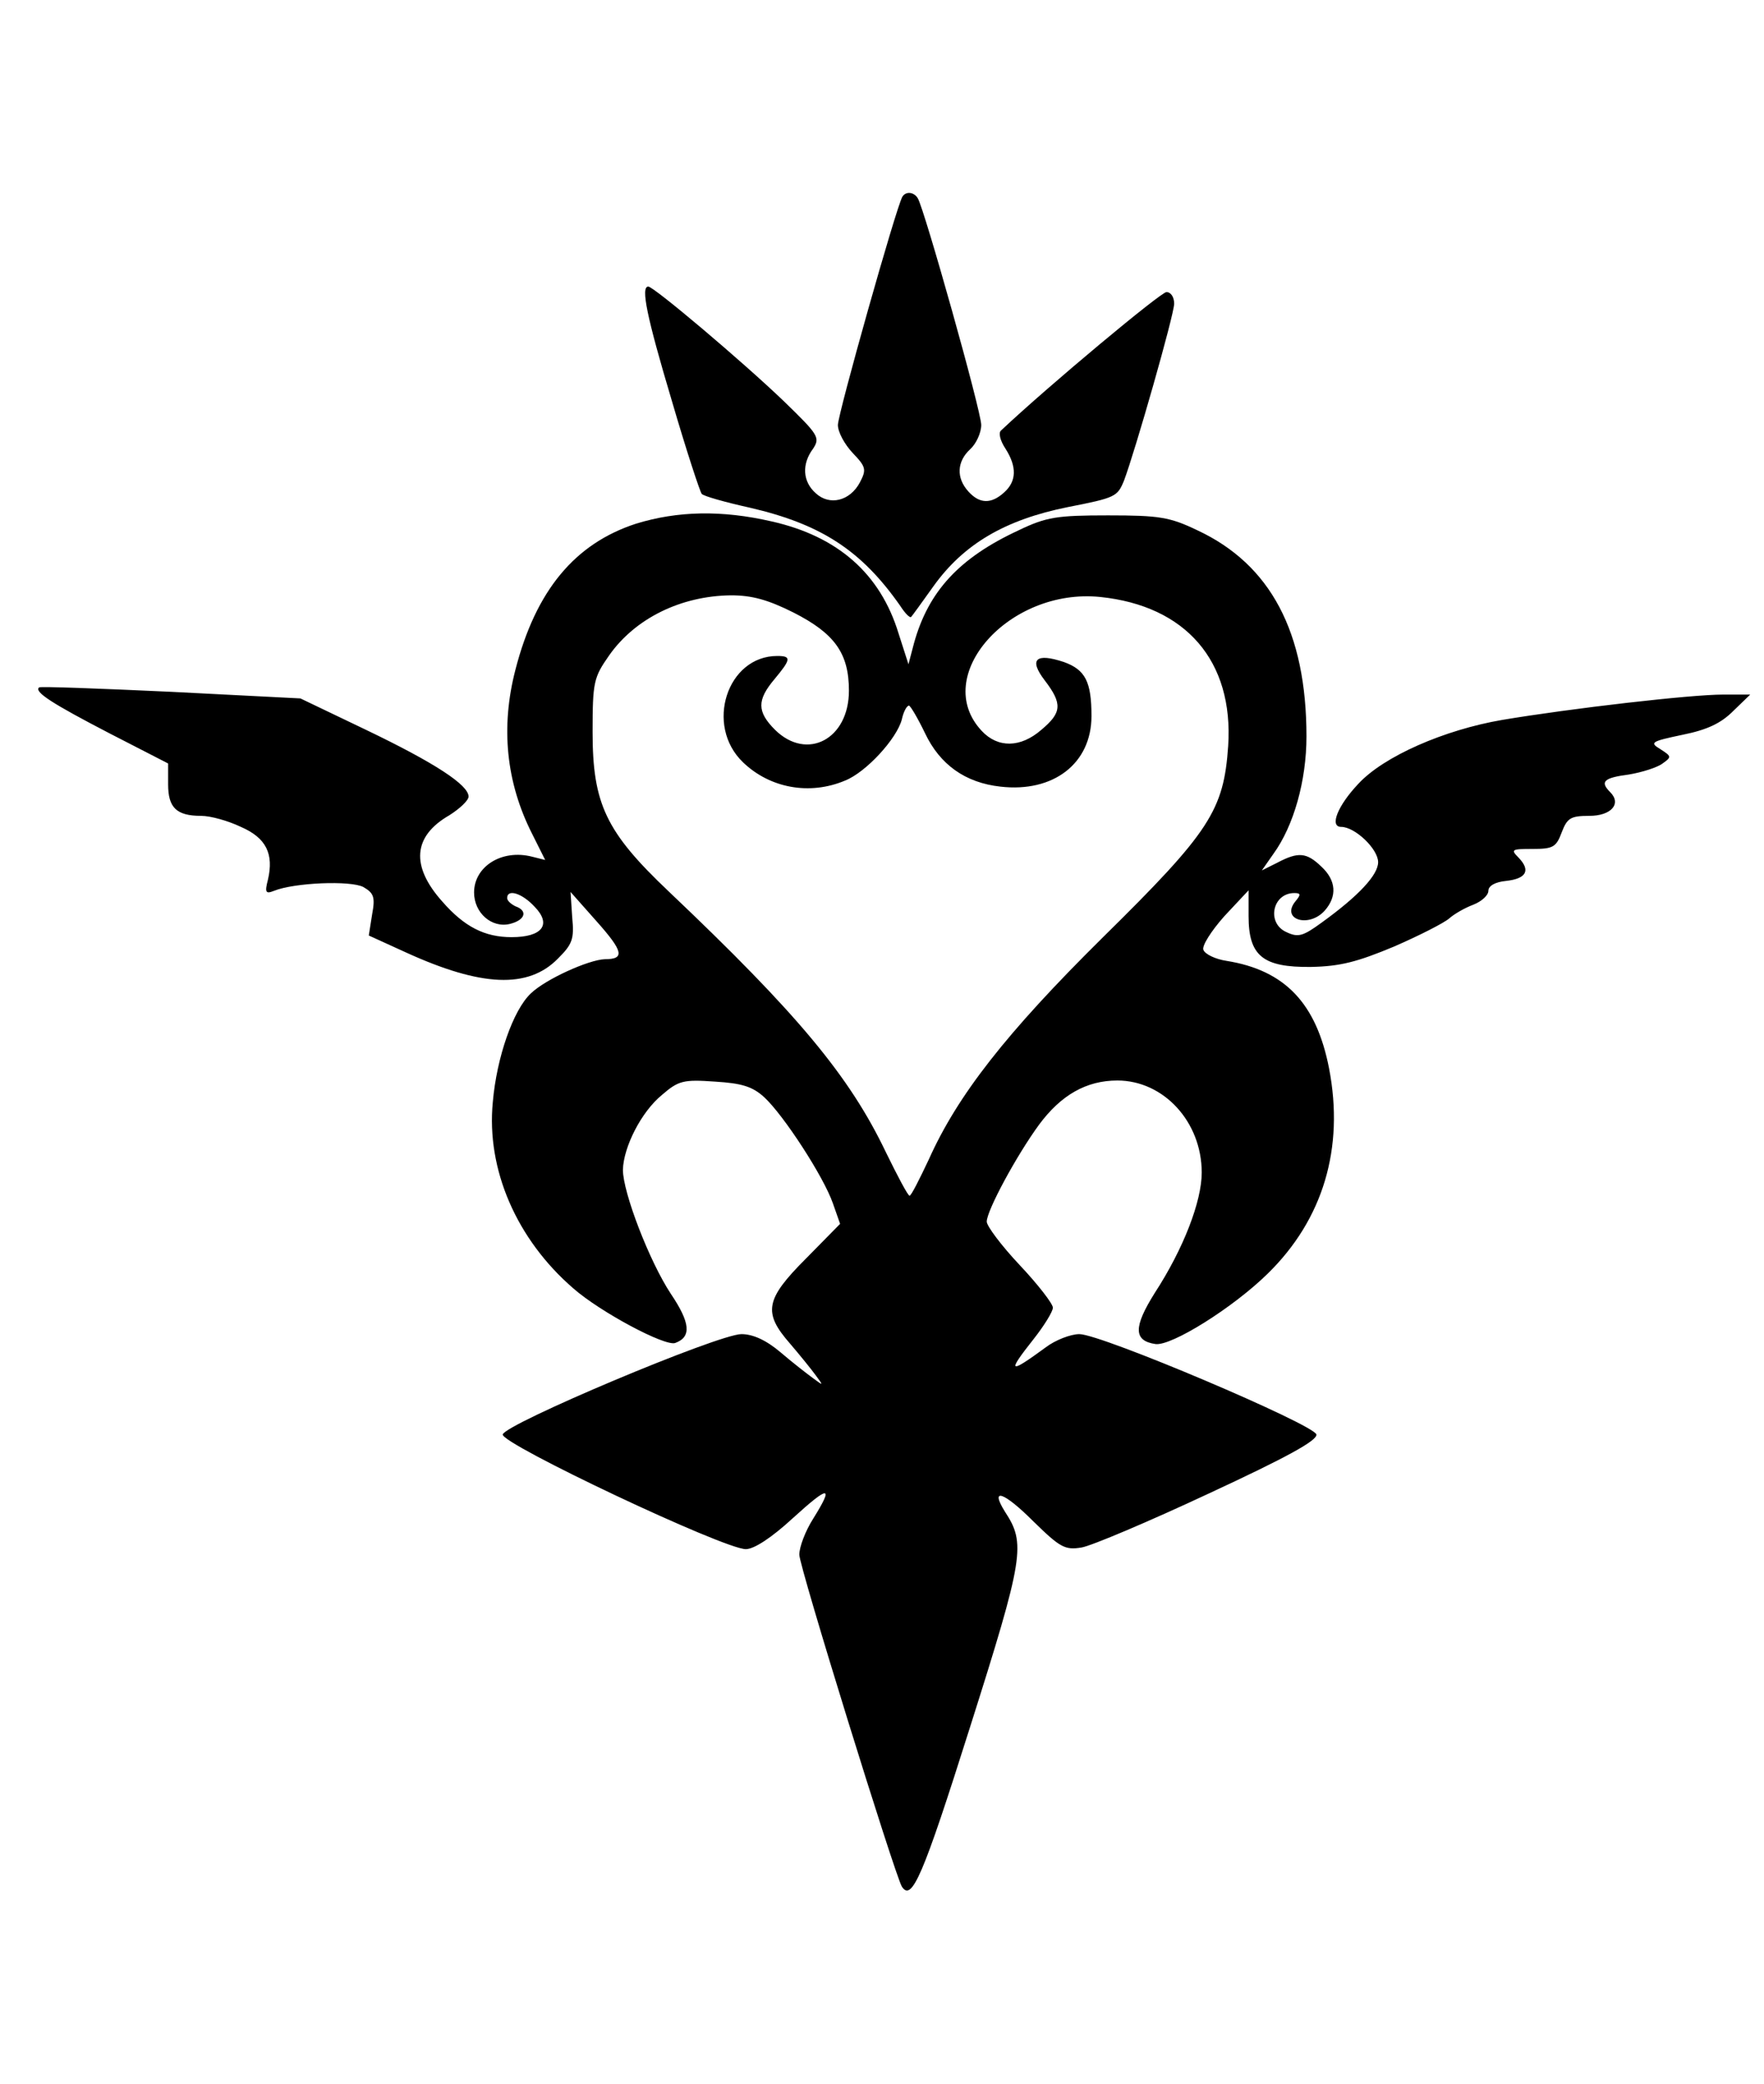 <?xml version="1.0" encoding="UTF-8" standalone="yes"?>
<svg version="1.0" xmlns="http://www.w3.org/2000/svg" width="100%" height="100mm" viewBox="0 0 320 320" preserveAspectRatio="xMidYMid meet">
  <g transform="translate(0,320) scale(0.1,-0.1)" fill="#000000" stroke="none">
    <path d="M1637 3133 c-11 -18 -117 -394 -117 -414 0 -13 12 -35 27 -51 24 -25
25 -30 13 -53 -18 -34 -55 -43 -80 -20 -24 21 -26 53 -5 81 13 20 10 25 -53
86 -75 72 -236 208 -246 208 -14 0 -3 -54 43 -208 26 -89 51 -165 54 -168 3
-4 42 -15 87 -25 130 -30 203 -78 273 -178 9 -14 18 -23 20 -20 2 2 20 27 40
55 55 77 130 121 244 144 87 17 90 19 102 48 20 53 91 301 91 321 0 12 -6 21
-14 21 -10 0 -213 -169 -300 -251 -5 -4 -2 -18 8 -33 21 -33 20 -59 -2 -79
-24 -22 -45 -21 -65 1 -23 25 -21 55 3 77 11 10 20 30 20 44 0 25 -103 391
-115 411 -7 12 -22 13 -28 3z"/>
    <path d="M1154 2540 c-111 -36 -182 -121 -219 -265 -27 -104 -17 -204 30 -297
l24 -48 -24 6 c-55 14 -105 -18 -105 -65 0 -37 32 -65 65 -57 28 7 33 24 10
32 -8 4 -15 10 -15 15 0 17 27 9 50 -16 31 -32 14 -55 -42 -55 -49 0 -86 19
-126 65 -57 64 -53 118 13 156 19 12 35 27 35 34 0 21 -61 61 -186 121 l-119
57 -235 12 c-129 6 -237 10 -239 8 -10 -8 25 -30 127 -83 l107 -55 0 -38 c0
-42 15 -57 60 -57 17 0 49 -9 72 -20 46 -20 60 -49 49 -96 -6 -23 -4 -26 11
-20 37 15 139 19 162 7 19 -11 22 -18 16 -50 l-6 -38 68 -31 c136 -62 221 -66
275 -11 26 26 30 35 26 75 l-3 46 47 -53 c49 -55 52 -69 15 -69 -29 -1 -107
-36 -134 -62 -32 -30 -62 -116 -69 -197 -12 -122 43 -249 146 -338 49 -43 167
-106 185 -99 30 11 27 37 -8 89 -39 59 -87 184 -87 225 1 41 33 105 71 136 30
26 39 28 96 24 49 -3 68 -9 89 -28 35 -32 108 -144 125 -193 l13 -37 -62 -63
c-74 -74 -78 -98 -29 -154 18 -21 39 -47 47 -58 14 -19 14 -19 -5 -5 -11 8
-38 29 -59 47 -26 22 -50 33 -71 33 -42 0 -429 -163 -433 -182 -3 -17 401
-208 441 -208 15 0 47 21 85 56 67 61 75 60 37 -1 -14 -22 -25 -51 -25 -65 0
-22 173 -580 186 -602 18 -28 38 18 123 287 99 312 102 335 64 393 -28 45 -2
36 52 -18 48 -47 57 -52 87 -47 18 3 122 47 231 98 140 65 197 96 195 107 -4
18 -390 182 -430 182 -16 0 -44 -11 -61 -24 -67 -49 -71 -47 -22 15 19 24 35
50 35 57 0 7 -27 42 -60 77 -33 35 -60 71 -60 79 0 20 54 120 95 176 40 54 86
80 142 80 84 0 153 -75 153 -167 0 -52 -33 -138 -85 -218 -39 -62 -39 -87 1
-93 29 -4 141 66 204 128 100 98 139 227 111 372 -23 118 -80 178 -186 195
-20 3 -39 12 -42 20 -3 7 14 34 38 61 l44 47 0 -47 c0 -72 26 -93 113 -92 53
1 84 9 151 37 46 20 91 43 100 51 9 8 28 19 44 25 15 6 27 17 27 25 0 9 12 16
32 18 37 4 45 19 23 42 -15 15 -13 16 25 16 37 0 43 3 53 30 10 26 16 30 50
30 40 0 59 22 38 43 -19 19 -12 26 34 32 24 4 52 13 61 20 17 12 16 13 -4 26
-20 12 -17 14 40 26 45 9 70 21 92 43 l31 30 -49 0 c-59 0 -276 -25 -401 -46
-105 -18 -215 -66 -261 -116 -37 -39 -53 -78 -31 -78 25 0 67 -40 67 -64 0
-23 -35 -61 -103 -110 -33 -24 -42 -27 -63 -17 -37 16 -26 71 14 71 12 0 12
-3 2 -15 -27 -33 24 -49 53 -17 23 26 21 55 -6 80 -27 26 -42 27 -80 7 l-28
-14 21 30 c37 51 60 133 60 213 0 189 -65 312 -198 374 -50 24 -69 27 -162 27
-93 0 -112 -3 -162 -27 -108 -50 -164 -111 -190 -205 l-10 -38 -18 56 c-33
108 -110 176 -230 203 -91 21 -171 19 -246 -4z m285 -161 c75 -38 101 -74 101
-142 0 -88 -76 -128 -134 -71 -33 33 -33 54 -1 92 30 36 31 42 5 42 -91 0
-132 -126 -62 -193 49 -47 121 -60 185 -33 38 15 94 76 103 111 3 14 9 25 13
25 3 -1 16 -23 29 -50 27 -57 73 -90 137 -97 96 -11 165 42 165 128 0 62 -11
84 -50 98 -51 17 -64 5 -35 -33 33 -43 31 -59 -6 -90 -38 -33 -79 -33 -108 -2
-93 99 49 260 215 243 155 -16 242 -116 232 -270 -8 -117 -33 -156 -227 -347
-176 -174 -264 -287 -316 -403 -17 -36 -32 -66 -35 -66 -3 0 -22 36 -43 79
-66 138 -160 251 -394 473 -114 108 -138 159 -138 289 0 91 2 99 30 139 47 67
130 108 221 109 38 0 67 -8 113 -31z"/>
  </g>
</svg>